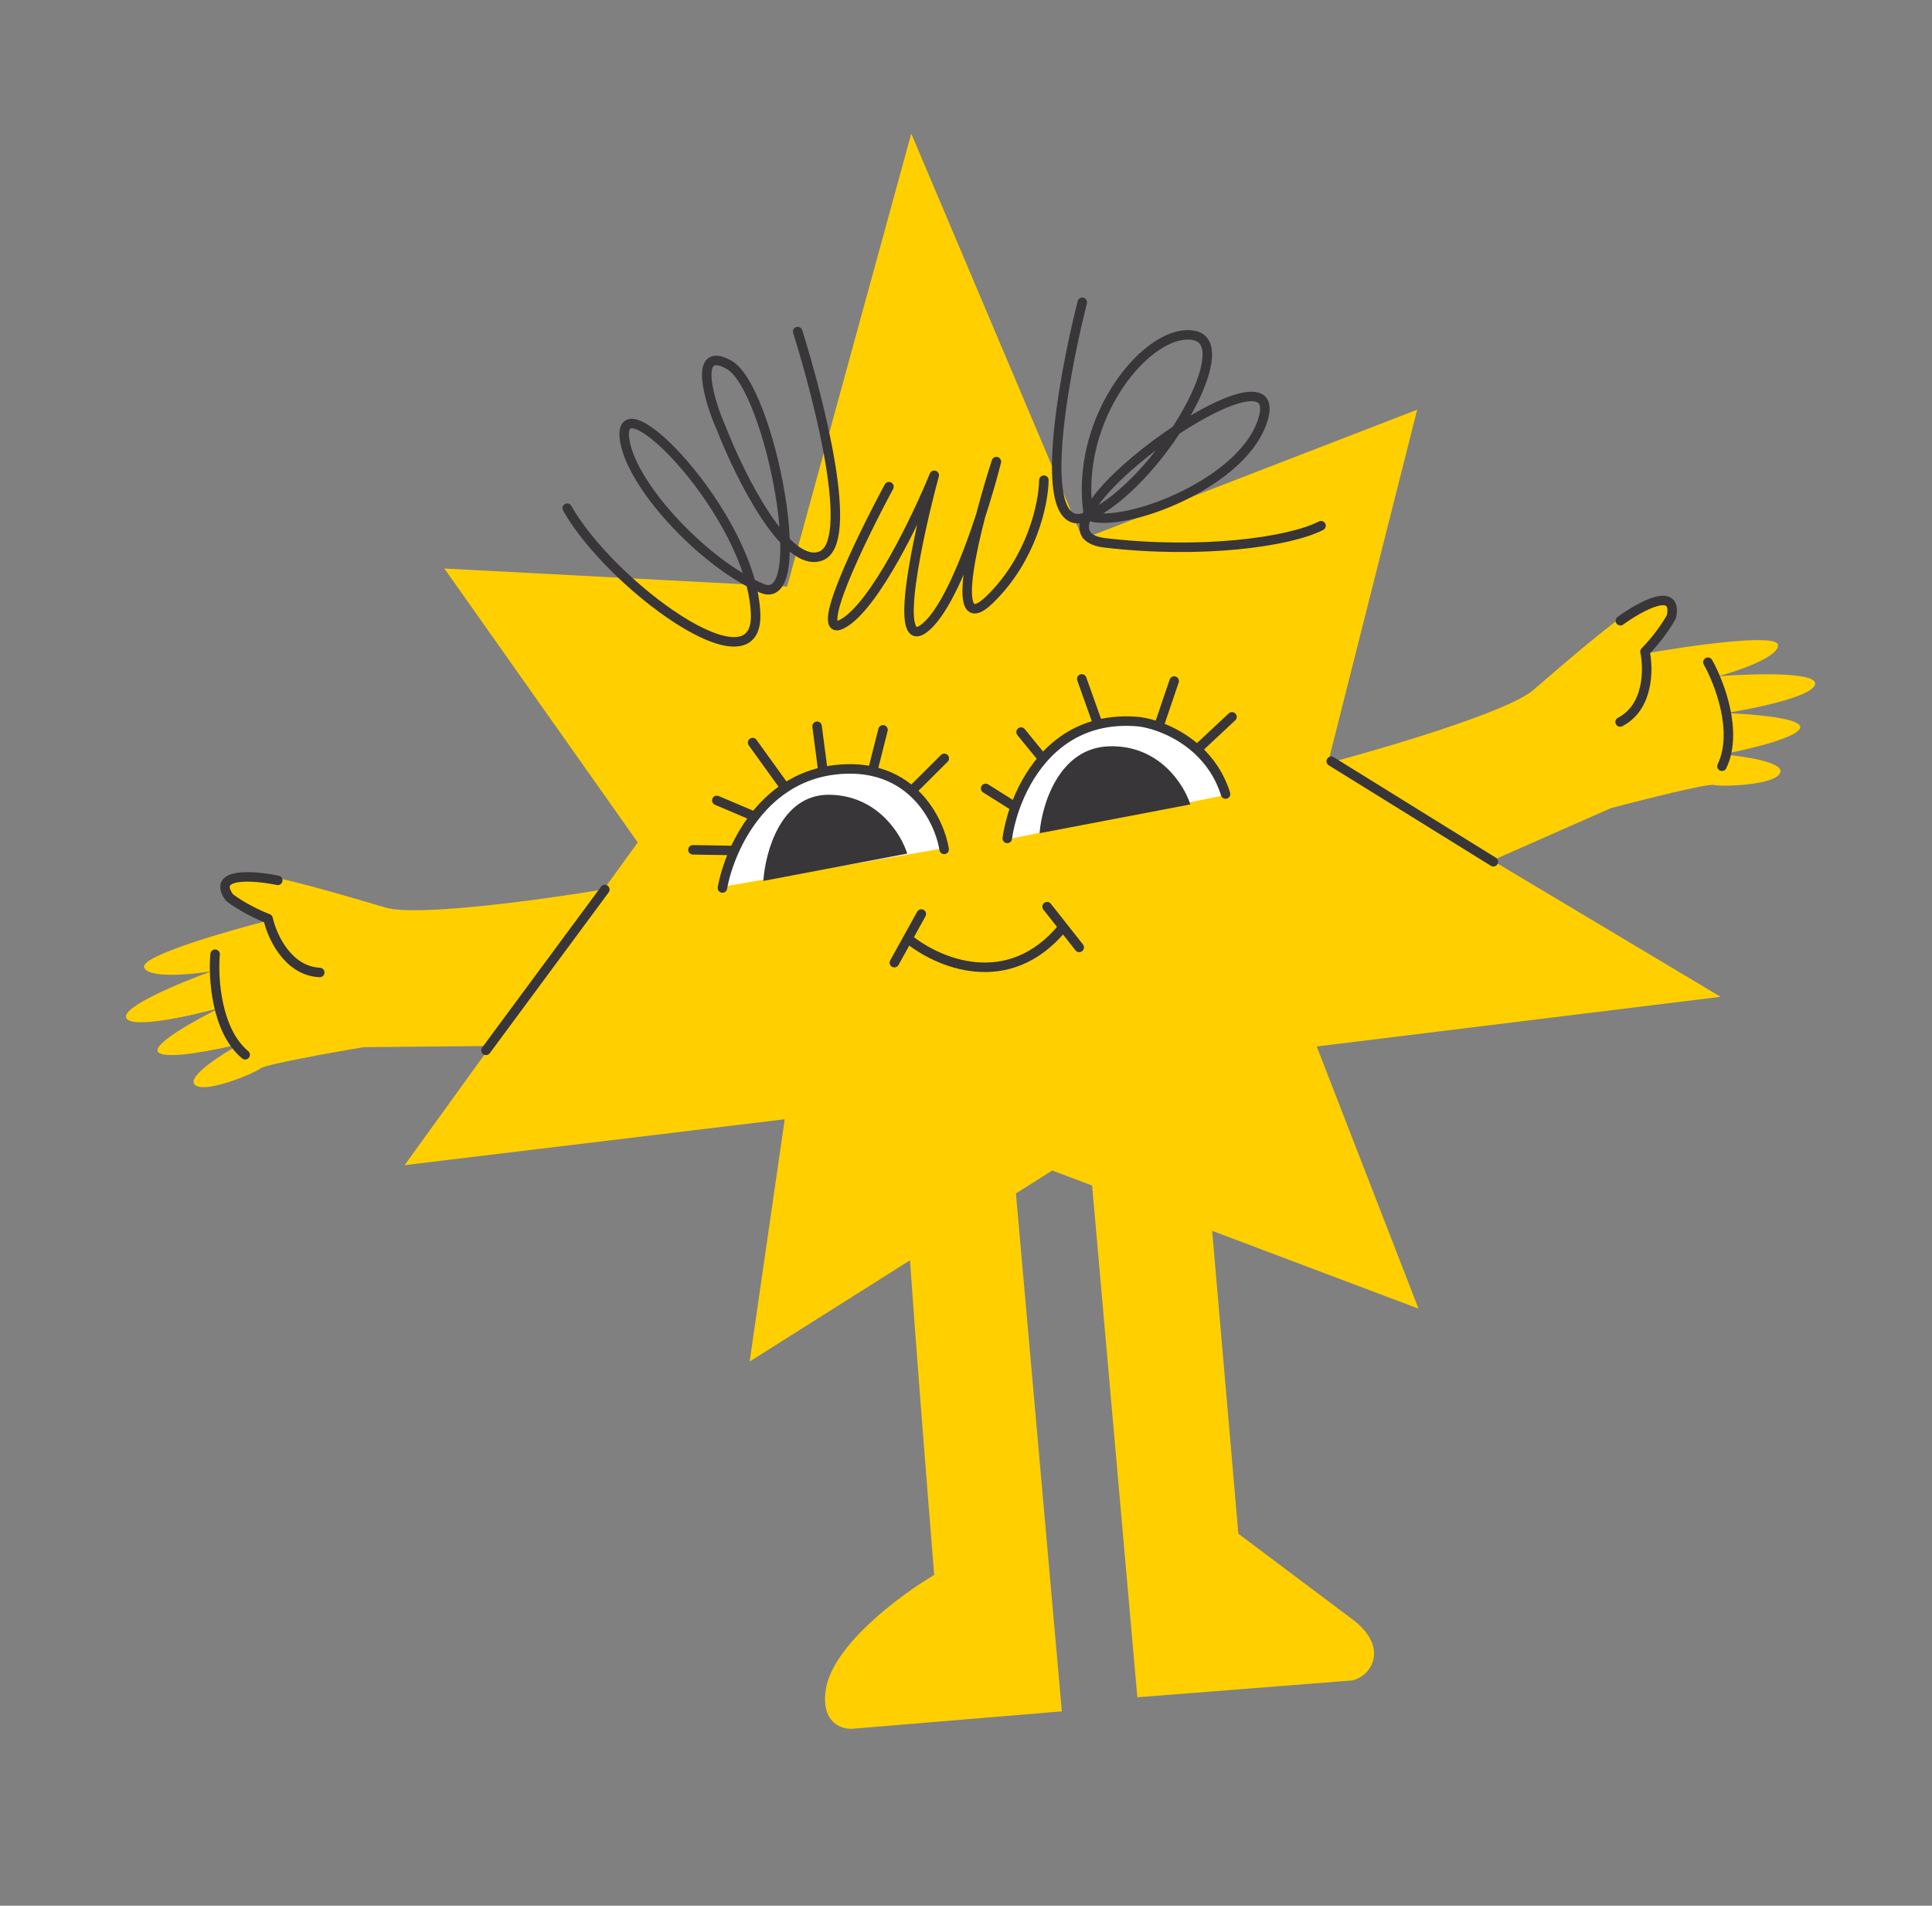 <?xml version="1.0" encoding="UTF-8"?> <svg xmlns="http://www.w3.org/2000/svg" width="509" height="502" viewBox="0 0 509 502" fill="none"><rect x="0" y="0" width="509" height="502" fill="#808080" stroke="none"/><path d="M285.291 141.966L373.363 107.926L349.909 200.813L453.315 262.579L346.906 275.665L373.717 344.728L319.353 324.224L326.256 404.009L357.09 427.154C366.433 434.889 360.454 442.351 355.698 442.709L299.641 447.098L287.725 312.295L277.223 308.335L267.652 314.376L279.755 450.806L225.254 455.334C222.029 455.83 216.294 454.056 217.534 445.236C219.187 433.466 237.294 420.087 246.123 414.867C244.426 393.979 241.264 354.125 239.746 331.991L197.498 358.66L206.74 294.834L106.596 306.925L129.274 275.533L95.811 275.847C87.288 277.275 69.917 280.394 68.622 281.442C67.001 282.751 53.553 288.376 51.236 285.643C49.383 283.457 58.563 277.612 63.385 274.964C57.118 276.531 44.019 279.181 41.76 277.237C39.501 275.292 51.682 268.572 58.055 265.455C50.506 267.559 34.986 271.058 33.295 268.225C31.607 265.392 47.562 258.796 55.751 255.852C50.227 256.748 38.938 257.793 37.975 254.8C37.013 251.808 60.02 245.188 71.644 242.252C70.23 242.181 66.253 241.148 61.655 237.581C55.907 233.123 60.562 230.002 66.926 230.32C73.29 230.638 91.259 236.034 101.657 239.089C109.962 241.529 143.341 236.911 159.072 234.285L168.017 221.905L117.067 149.755L207.372 154.513L240.08 35.179L285.291 141.966Z" fill="#FFCF00"></path><path d="M403.922 181.801C397.35 187.456 364.938 197.03 349.554 201.11L392.879 226.786L424.4 212.882C432.754 210.67 449.865 206.352 451.477 206.772C453.492 207.298 468.065 206.88 469.05 203.435C469.837 200.679 459.064 199.138 453.578 198.712C459.935 197.557 472.963 194.572 474.219 191.869C475.475 189.166 461.607 188.064 454.516 187.851C462.261 186.657 477.844 183.448 478.216 180.171C478.589 176.893 461.332 177.46 452.656 178.153C458.059 176.693 468.776 172.991 468.42 169.867C468.064 166.744 444.371 170.195 432.57 172.312C433.829 171.665 437.027 169.084 439.747 163.939C443.146 157.508 437.619 156.583 431.952 159.495C426.285 162.408 412.137 174.731 403.922 181.801Z" fill="#FFCF00"></path><path d="M56.67 251.36C56.117 257.522 56.926 271.445 64.589 277.847M128.035 276.683L159.351 234.326" stroke="#383638" stroke-width="2.5" stroke-linecap="round" stroke-linejoin="round"></path><path d="M449.964 174.44C453.008 179.826 458.009 192.845 453.666 201.836M393.434 227L350.727 200.529" stroke="#383638" stroke-width="2.5" stroke-linecap="round" stroke-linejoin="round"></path><path d="M73.181 231.902C66.921 230.608 55.608 229.699 60.442 236.419C61.753 237.465 65.626 240.047 70.632 241.999C71.632 246.547 75.752 255.75 84.238 256.174" stroke="#383638" stroke-width="2.5" stroke-linecap="round" stroke-linejoin="round"></path><path d="M426.903 163.514C432.073 159.754 442.006 154.263 440.371 162.378C439.609 163.872 437.144 167.82 433.387 171.662C434.351 176.218 434.39 186.301 426.833 190.185" stroke="#383638" stroke-width="2.5" stroke-linecap="round" stroke-linejoin="round"></path><path d="M234.204 128.208C226.661 142.199 213.681 168.994 222.097 164.246C230.514 159.497 241.627 136.24 246.132 125.206C241.852 141.023 235.275 171.267 243.208 165.709C251.142 160.151 259.379 133.992 262.506 121.607C257.147 138.297 249.262 168.956 260.602 158.072C271.943 147.188 274.94 132.479 275.022 126.485" stroke="#383638" stroke-width="2.5" stroke-linecap="round" stroke-linejoin="round"></path><path d="M285.133 79.637C279.694 101.176 272.418 142.586 286.819 135.911M286.819 135.911C304.821 127.568 326.526 90.947 314.712 88.394C302.899 85.841 282.637 109.938 286.819 135.911ZM286.819 135.911C295.829 139.364 328.543 127.2 332.948 109.753C338.454 87.945 265.595 140.004 291.046 142.993C316.497 145.982 339.639 142.804 348.034 138.479" stroke="#383638" stroke-width="2.5" stroke-linecap="round" stroke-linejoin="round"></path><path d="M149.434 133.87C160.701 153.9 199.67 182.641 199.072 161.868C198.325 135.903 161.543 98.344 164.628 116.227C166.799 128.804 186.363 149.011 200.805 155.004C214.027 160.49 202.963 102.193 192.053 96.086C182.267 90.608 187.046 106.277 189.994 112.75C194.948 125.457 207.141 149.988 216.282 146.453C225.423 142.918 215.939 105.84 210.157 87.339" stroke="#383638" stroke-width="2.5" stroke-linecap="round" stroke-linejoin="round"></path><path d="M300.126 190.395C275.966 188.076 266.843 209.916 265.302 221.126L322.811 209.441C318.64 196.015 305.95 191.15 300.126 190.395Z" fill="white"></path><path d="M265.372 220.855C265.7 218.467 266.372 215.597 267.461 212.581M322.881 209.17C321.313 204.124 318.542 200.287 315.384 197.423M267.461 212.581L259.676 207.677M267.461 212.581C268.997 208.325 271.361 203.778 274.755 199.885M274.755 199.885L269.005 192.848M274.755 199.885C278.356 195.756 283.116 192.363 289.276 190.831M289.276 190.831C292.517 190.026 296.145 189.735 300.196 190.124C301.571 190.302 303.328 190.71 305.266 191.405M289.276 190.831L285 178.843M305.266 191.405L309.345 179.406M305.266 191.405C308.451 192.547 312.124 194.466 315.384 197.423M315.384 197.423L324.578 188.836" stroke="#383638" stroke-width="2.5" stroke-linecap="round"></path><path d="M220.187 202.431C200.381 204.648 192.085 224.119 190.413 233.578L248.829 223.41C247.534 215.494 239.993 200.215 220.187 202.431Z" fill="white"></path><path d="M190.329 233.909C190.805 231.22 191.815 227.721 193.474 224.04M248.745 223.741C248.043 219.45 245.506 212.996 240.176 208.337M193.474 224.04L182.556 223.861M193.474 224.04C194.815 221.063 196.58 217.966 198.828 215.082M198.828 215.082L188.85 210.844M198.828 215.082C201.028 212.259 203.69 209.639 206.87 207.533M206.87 207.533L198.281 195.611M206.87 207.533C209.752 205.624 213.059 204.137 216.834 203.303M216.834 203.303C217.887 203.07 218.976 202.888 220.103 202.762C223.77 202.352 227.017 202.541 229.881 203.172M216.834 203.303L215.263 191.307M229.881 203.172L232.637 192.257M229.881 203.172C234.102 204.102 237.493 205.992 240.176 208.337M240.176 208.337L248.783 199.77" stroke="#383638" stroke-width="2.5" stroke-linecap="round" stroke-linejoin="round"></path><path d="M242.727 240.774L239.176 247.181M235.625 253.588L239.176 247.181M275.867 238.832L280.098 244.196M284.328 249.56L280.098 244.196M239.176 247.181C246.805 253.547 265.67 261.861 280.098 244.196" stroke="#383638" stroke-width="2.5" stroke-linecap="round" stroke-linejoin="round"></path><path d="M292.12 196.595C278.945 197.049 274.472 212.044 273.882 219.485L313.601 211.9C311.93 206.609 305.295 196.141 292.12 196.595Z" fill="#383638"></path><path d="M218.441 209.355C205.753 209.244 201.602 224.435 201.113 232.045L239.013 224.859C237.442 219.737 231.13 209.465 218.441 209.355Z" fill="#383638"></path></svg> 